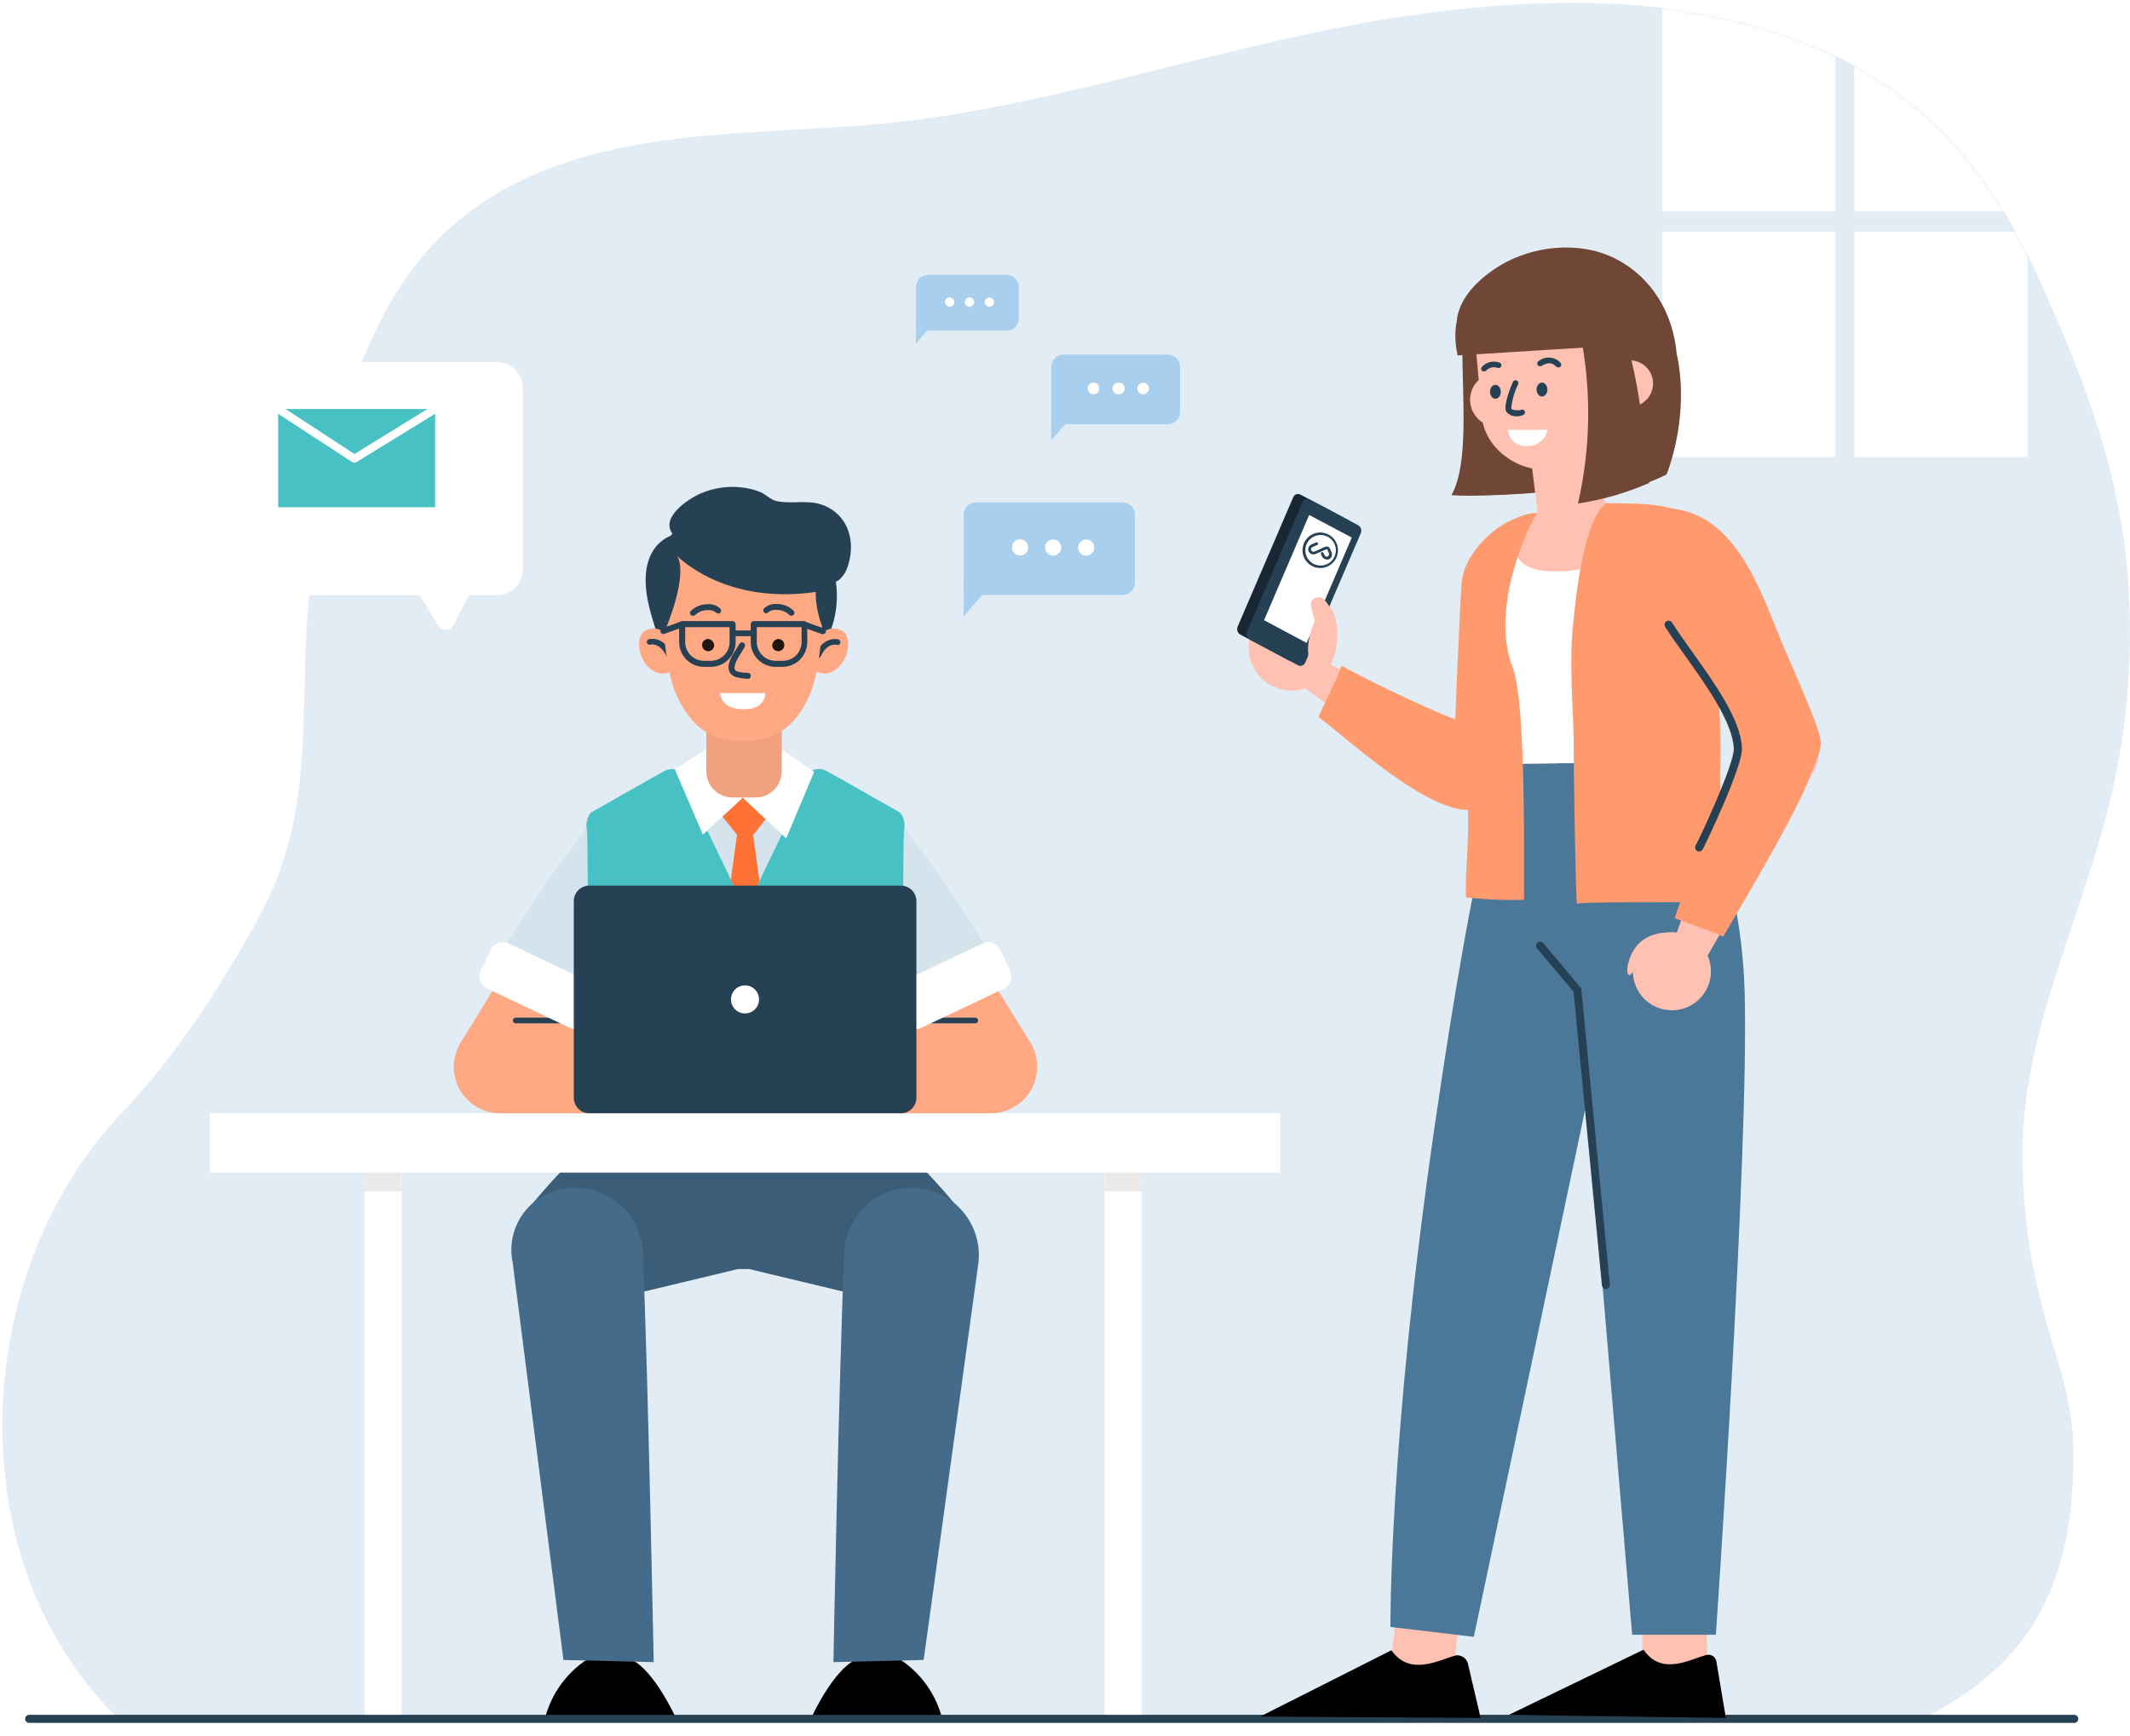 <svg width="449" height="366" viewBox="0 0 449 366" fill="none" xmlns="http://www.w3.org/2000/svg">
<path d="M404.735 362.707H25.336C-9.339 329.601 -6.335 268.051 25.823 234.492C36.936 222.903 46.772 207.689 54.43 193.65C63.442 177.222 63.804 161.7 64.187 145.305C64.36 137.923 64.537 130.364 65.509 122.465C68.657 96.734 75.617 64.86 95.375 47.587C115.251 30.252 142.124 28.75 167.858 27.312C174.005 26.968 180.087 26.628 185.994 26.077C205.53 24.262 226.142 19.145 246.675 14.046C263.309 9.916 279.891 5.799 295.809 3.461C329.555 -1.509 368.082 -1.815 397.591 17.857C413.298 28.323 422.539 42.601 430.095 59.449C439.693 80.585 447.3 100.614 448.712 124.116C449.636 139.042 448.334 154.023 444.849 168.566C442.781 177.164 439.958 185.604 437.137 194.036C432.276 208.568 427.422 223.078 426.453 238.338C425.949 249.821 427.061 261.318 429.754 272.493C430.55 276.111 431.629 279.73 432.713 283.361C434.757 290.215 436.815 297.115 437.004 304.145C437.833 335.767 426.661 351.611 404.735 362.707Z" fill="#E1ECF5"/>
<mask id="mask0" mask-type="alpha" maskUnits="userSpaceOnUse" x="0" y="0" width="449" height="363">
<path d="M404.735 362.707H25.336C-9.339 329.601 -6.335 268.051 25.823 234.492C36.936 222.903 46.772 207.689 54.43 193.65C63.442 177.222 63.804 161.7 64.187 145.305C64.36 137.923 64.537 130.364 65.509 122.465C68.657 96.734 75.617 64.86 95.375 47.587C115.251 30.252 142.124 28.75 167.858 27.312C174.005 26.968 180.087 26.628 185.994 26.077C205.53 24.262 226.142 19.145 246.675 14.046C263.309 9.916 279.891 5.799 295.809 3.461C329.555 -1.509 368.082 -1.815 397.591 17.857C413.298 28.323 422.539 42.601 430.095 59.449C439.693 80.585 447.3 100.614 448.712 124.116C449.636 139.042 448.334 154.023 444.849 168.566C442.781 177.164 439.958 185.604 437.137 194.036C432.276 208.568 427.422 223.078 426.453 238.338C425.949 249.821 427.061 261.318 429.754 272.493C430.55 276.111 431.629 279.73 432.713 283.361C434.757 290.215 436.815 297.115 437.004 304.145C437.833 335.767 426.661 351.611 404.735 362.707Z" fill="#E1ECF5"/>
</mask>
<g mask="url(#mask0)">
<path d="M386.921 -1.814H350.367V44.576H386.921V-1.814Z" fill="white"/>
<path d="M386.919 48.83H350.365V96.36H386.919V48.83Z" fill="white"/>
<path d="M427.423 -1.815H390.869V44.575H427.423V-1.815Z" fill="white"/>
<path d="M427.423 48.83H390.869V96.36H427.423V48.83Z" fill="white"/>
</g>
<g filter="url(#filter0_d)">
<path d="M46.552 121.495L104.701 121.495C107.746 121.495 110.215 119.027 110.215 115.982V77.845C110.215 74.8 107.746 72.332 104.701 72.332H46.552C43.507 72.332 41.038 74.8 41.038 77.845V115.982C41.038 119.027 43.507 121.495 46.552 121.495Z" fill="white"/>
<path d="M100.905 117.463L95.595 127.775C95.443 128.065 95.218 128.308 94.942 128.483C94.665 128.657 94.348 128.755 94.022 128.767C93.695 128.779 93.371 128.705 93.083 128.551C92.794 128.398 92.552 128.172 92.379 127.895L86.031 117.463H100.905Z" fill="white"/>
</g>
<path d="M91.715 86.234H58.633V106.944H91.715V86.234Z" fill="#48C1C5"/>
<path d="M74.696 97.55C74.528 97.547 74.364 97.5 74.219 97.414L58.172 86.948C58.078 86.887 57.997 86.807 57.934 86.715C57.87 86.622 57.826 86.518 57.803 86.408C57.78 86.298 57.779 86.185 57.8 86.075C57.821 85.964 57.863 85.859 57.925 85.765C57.986 85.671 58.066 85.591 58.158 85.528C58.251 85.464 58.355 85.42 58.465 85.397C58.575 85.374 58.688 85.373 58.798 85.394C58.909 85.415 59.014 85.457 59.108 85.519L74.713 95.729L91.271 85.519C91.365 85.46 91.471 85.422 91.581 85.405C91.69 85.388 91.802 85.393 91.91 85.42C92.018 85.447 92.12 85.495 92.208 85.561C92.297 85.628 92.372 85.712 92.428 85.808C92.489 85.901 92.531 86.005 92.551 86.115C92.57 86.225 92.567 86.337 92.542 86.445C92.516 86.554 92.469 86.656 92.402 86.745C92.336 86.834 92.252 86.909 92.156 86.965L75.138 97.431C75.004 97.51 74.851 97.552 74.696 97.55Z" fill="white"/>
<path d="M205.701 105.924H236.673C237.35 105.924 237.999 106.193 238.478 106.672C238.957 107.15 239.226 107.8 239.226 108.477V122.891C239.226 123.568 238.957 124.217 238.478 124.696C237.999 125.174 237.35 125.443 236.673 125.443H203.148V108.426C203.162 107.758 203.437 107.121 203.914 106.654C204.391 106.186 205.033 105.924 205.701 105.924Z" fill="#A8CFED"/>
<path d="M203.15 121.393L203.133 130.004L210.484 121.41L203.15 121.393Z" fill="#A8CFED"/>
<path d="M227.26 115.454C227.26 115.79 227.36 116.119 227.547 116.399C227.734 116.679 227.999 116.897 228.31 117.026C228.621 117.155 228.963 117.189 229.294 117.123C229.624 117.057 229.927 116.895 230.165 116.657C230.403 116.419 230.565 116.116 230.631 115.786C230.696 115.456 230.663 115.114 230.534 114.803C230.405 114.492 230.187 114.226 229.907 114.039C229.627 113.852 229.298 113.752 228.962 113.752C228.51 113.752 228.077 113.931 227.758 114.251C227.439 114.57 227.26 115.003 227.26 115.454Z" fill="white"/>
<path d="M220.303 115.436C220.303 115.773 220.403 116.102 220.59 116.382C220.777 116.662 221.042 116.88 221.353 117.008C221.664 117.137 222.006 117.171 222.336 117.105C222.667 117.04 222.97 116.878 223.208 116.64C223.446 116.402 223.608 116.098 223.674 115.768C223.739 115.438 223.706 115.096 223.577 114.785C223.448 114.474 223.23 114.208 222.95 114.021C222.67 113.834 222.341 113.734 222.004 113.734C221.553 113.734 221.12 113.914 220.801 114.233C220.482 114.552 220.303 114.985 220.303 115.436Z" fill="white"/>
<path d="M213.342 115.418C213.342 115.755 213.442 116.084 213.629 116.364C213.816 116.644 214.082 116.862 214.393 116.991C214.704 117.119 215.046 117.153 215.376 117.088C215.706 117.022 216.009 116.86 216.247 116.622C216.485 116.384 216.647 116.081 216.713 115.75C216.779 115.42 216.745 115.078 216.616 114.767C216.487 114.456 216.269 114.19 215.989 114.003C215.71 113.816 215.381 113.717 215.044 113.717C214.817 113.704 214.591 113.74 214.378 113.821C214.166 113.902 213.974 114.027 213.813 114.188C213.653 114.348 213.528 114.541 213.447 114.753C213.366 114.965 213.33 115.192 213.342 115.418Z" fill="white"/>
<path d="M224.182 74.763H246.202C246.879 74.763 247.529 75.032 248.007 75.511C248.486 75.989 248.755 76.639 248.755 77.316V86.88C248.755 87.557 248.486 88.206 248.007 88.685C247.529 89.163 246.879 89.432 246.202 89.432H221.629V77.299C221.633 76.625 221.904 75.98 222.383 75.505C222.861 75.03 223.507 74.763 224.182 74.763Z" fill="#A8CFED"/>
<path d="M221.63 86.371L221.613 92.854L227.144 86.388L221.63 86.371Z" fill="#A8CFED"/>
<path d="M239.754 81.912C239.754 82.237 239.883 82.548 240.113 82.778C240.343 83.008 240.654 83.137 240.979 83.137C241.303 83.132 241.612 83.002 241.841 82.773C242.07 82.544 242.2 82.235 242.205 81.912C242.205 81.751 242.173 81.593 242.111 81.445C242.049 81.297 241.959 81.163 241.845 81.051C241.731 80.939 241.595 80.85 241.447 80.79C241.298 80.731 241.139 80.701 240.979 80.703C240.819 80.699 240.659 80.727 240.509 80.785C240.359 80.844 240.223 80.933 240.109 81.046C239.994 81.159 239.904 81.294 239.843 81.442C239.782 81.591 239.752 81.751 239.754 81.912Z" fill="white"/>
<path d="M234.528 81.896C234.523 82.056 234.551 82.216 234.61 82.366C234.669 82.516 234.757 82.652 234.87 82.766C234.983 82.881 235.118 82.971 235.267 83.032C235.416 83.093 235.575 83.123 235.736 83.121C235.908 83.141 236.082 83.125 236.247 83.073C236.412 83.021 236.565 82.935 236.694 82.82C236.823 82.705 236.927 82.564 236.998 82.406C237.069 82.249 237.105 82.077 237.105 81.904C237.105 81.731 237.069 81.56 236.998 81.402C236.927 81.244 236.823 81.103 236.694 80.988C236.565 80.873 236.412 80.787 236.247 80.735C236.082 80.683 235.908 80.667 235.736 80.688C235.577 80.685 235.419 80.715 235.271 80.775C235.123 80.835 234.989 80.924 234.877 81.036C234.764 81.149 234.675 81.283 234.615 81.431C234.555 81.578 234.526 81.737 234.528 81.896Z" fill="white"/>
<path d="M229.287 81.877C229.284 82.121 229.353 82.359 229.485 82.563C229.618 82.766 229.808 82.926 230.032 83.022C230.255 83.117 230.502 83.144 230.741 83.098C230.98 83.053 231.2 82.938 231.373 82.767C231.546 82.596 231.664 82.378 231.713 82.14C231.762 81.902 231.738 81.654 231.646 81.43C231.554 81.205 231.397 81.012 231.195 80.877C230.993 80.742 230.756 80.669 230.513 80.669C230.352 80.665 230.192 80.693 230.042 80.751C229.893 80.81 229.756 80.899 229.642 81.012C229.527 81.125 229.437 81.26 229.376 81.408C229.315 81.557 229.285 81.717 229.287 81.877Z" fill="white"/>
<path d="M195.625 57.967H212.201C212.878 57.967 213.527 58.236 214.006 58.715C214.484 59.193 214.753 59.843 214.753 60.52V67.157C214.753 67.834 214.484 68.483 214.006 68.962C213.527 69.44 212.878 69.709 212.201 69.709H193.09V60.52C193.09 59.846 193.356 59.199 193.831 58.721C194.307 58.242 194.951 57.971 195.625 57.967Z" fill="#A8CFED"/>
<path d="M193.089 67.277L193.072 72.451L197.48 67.277H193.089Z" fill="#A8CFED"/>
<path d="M207.57 63.703C207.568 63.831 207.592 63.958 207.64 64.077C207.688 64.195 207.759 64.303 207.849 64.394C207.94 64.484 208.048 64.556 208.167 64.603C208.285 64.651 208.412 64.675 208.54 64.673C208.669 64.675 208.797 64.651 208.917 64.604C209.037 64.556 209.146 64.485 209.237 64.395C209.329 64.304 209.402 64.197 209.452 64.078C209.502 63.959 209.528 63.831 209.527 63.703C209.523 63.444 209.417 63.197 209.232 63.016C209.048 62.834 208.799 62.733 208.54 62.733C208.283 62.733 208.036 62.835 207.855 63.017C207.673 63.199 207.57 63.445 207.57 63.703Z" fill="white"/>
<path d="M203.387 63.686C203.383 63.882 203.438 64.074 203.545 64.239C203.651 64.403 203.804 64.532 203.984 64.609C204.164 64.687 204.363 64.709 204.556 64.673C204.748 64.637 204.926 64.544 205.066 64.407C205.205 64.269 205.301 64.093 205.341 63.901C205.38 63.71 205.361 63.51 205.287 63.329C205.213 63.148 205.087 62.992 204.924 62.883C204.761 62.774 204.57 62.716 204.374 62.716C204.115 62.715 203.867 62.817 203.682 62.999C203.497 63.18 203.391 63.427 203.387 63.686Z" fill="white"/>
<path d="M199.201 63.669C199.198 63.865 199.253 64.058 199.359 64.222C199.466 64.387 199.619 64.516 199.799 64.593C199.979 64.671 200.178 64.693 200.37 64.656C200.563 64.62 200.74 64.528 200.88 64.39C201.02 64.253 201.115 64.077 201.155 63.885C201.194 63.693 201.176 63.494 201.102 63.313C201.028 63.131 200.901 62.976 200.738 62.867C200.576 62.758 200.384 62.699 200.188 62.699C199.929 62.699 199.681 62.801 199.496 62.983C199.312 63.164 199.206 63.411 199.201 63.669Z" fill="white"/>
<path d="M131.044 235.24C123.249 241.518 116.198 248.666 110.027 256.546L123.454 275.265L155.55 267.573L157.439 235.24H131.044Z" fill="#3B5D78"/>
<path d="M123.54 351.744L120.119 333.603H131.81L133.223 351.744H123.54Z" fill="white"/>
<path d="M133.238 350.025H123.538C119.406 352.813 116.392 356.972 115.029 361.767H142.258C142.258 361.767 137.799 352.152 133.238 350.025Z" fill="black"/>
<path d="M142.275 361.767H115.047V365.137H142.275V361.767Z" fill="white"/>
<path d="M135.518 264.035C136.641 291.076 137.798 350.45 137.798 350.45L118.772 349.991L108.085 266.298C107.686 264.449 107.693 262.535 108.106 260.688C108.519 258.842 109.328 257.107 110.476 255.604C111.625 254.1 113.087 252.864 114.76 251.981C116.433 251.098 118.279 250.589 120.168 250.489C122.073 250.331 123.991 250.56 125.806 251.162C127.621 251.764 129.295 252.726 130.729 253.992C132.162 255.257 133.326 256.798 134.148 258.524C134.971 260.25 135.437 262.124 135.518 264.035Z" fill="#446B8A"/>
<path d="M182.437 235.24C190.228 241.523 197.279 248.67 203.454 256.546L190.027 275.265L157.932 267.573L156.043 235.24H182.437Z" fill="#3B5D78"/>
<path d="M189.941 351.744L193.361 333.603H181.653L180.258 351.744H189.941Z" fill="white"/>
<path d="M180.257 350.025H189.94C194.072 352.813 197.086 356.972 198.449 361.767H171.221C171.221 361.767 175.679 352.152 180.257 350.025Z" fill="black"/>
<path d="M171.205 365.12H198.434V361.75H171.205V365.12Z" fill="white"/>
<path d="M177.962 264.035C176.822 291.076 175.682 350.45 175.682 350.45L194.707 349.991L206.245 266.298C206.469 264.405 206.309 262.486 205.774 260.656C205.24 258.826 204.343 257.123 203.136 255.647C201.929 254.172 200.437 252.954 198.749 252.068C197.061 251.182 195.212 250.645 193.312 250.489C191.406 250.331 189.489 250.56 187.674 251.162C185.859 251.764 184.185 252.726 182.751 253.992C181.318 255.257 180.154 256.798 179.331 258.524C178.508 260.25 178.043 262.124 177.962 264.035Z" fill="#446B8A"/>
<path d="M172.549 241.213H137.578V267.573H172.549V241.213Z" fill="#3B5D78"/>
<path d="M156.945 160.839C156.945 160.839 134.431 159.529 121.004 178.214V217.474C121.004 217.474 193.21 218.58 193.21 217.474C193.21 216.368 193.21 179.014 193.21 179.014C193.21 179.014 178.813 160.839 156.945 160.839Z" fill="#D5E3ED"/>
<path d="M156.707 195.777C157.496 195.777 158.136 195.137 158.136 194.347C158.136 193.558 157.496 192.918 156.707 192.918C155.917 192.918 155.277 193.558 155.277 194.347C155.277 195.137 155.917 195.777 156.707 195.777Z" fill="white"/>
<path d="M156.707 205.035C157.496 205.035 158.136 204.395 158.136 203.605C158.136 202.816 157.496 202.176 156.707 202.176C155.917 202.176 155.277 202.816 155.277 203.605C155.277 204.395 155.917 205.035 156.707 205.035Z" fill="white"/>
<path d="M158.764 176.069L162.167 171.764L159.581 167.748C158.842 167.997 158.06 168.096 157.283 168.037C156.505 167.979 155.747 167.765 155.054 167.407C154.955 167.381 154.858 167.347 154.765 167.305L151.957 171.764L155.36 176.001L148.689 224.519L156.603 232.449L157.045 232.006L157.488 232.449L165.401 224.519L158.764 176.069Z" fill="#FF7236"/>
<path d="M126.041 215.161H105.449C104.164 215.159 102.89 215.411 101.702 215.901C100.514 216.392 99.434 217.113 98.525 218.022C97.616 218.931 96.895 220.011 96.404 221.199C95.913 222.387 95.662 223.661 95.664 224.946C95.664 227.542 96.695 230.03 98.53 231.865C100.365 233.701 102.854 234.732 105.449 234.732H129.665L126.041 215.161Z" fill="#FFA984"/>
<path d="M96.871 220.214L110.706 197.751L129.664 200.321L126.856 224.945L96.871 220.214Z" fill="#FFA984"/>
<path d="M120.952 215.755H108.699C108.541 215.755 108.39 215.692 108.278 215.581C108.166 215.469 108.104 215.318 108.104 215.16C108.104 215.002 108.166 214.85 108.278 214.738C108.39 214.627 108.541 214.564 108.699 214.564H120.952C121.029 214.564 121.106 214.579 121.177 214.61C121.249 214.64 121.313 214.684 121.367 214.739C121.421 214.795 121.463 214.861 121.491 214.933C121.519 215.005 121.533 215.082 121.53 215.16C121.531 215.315 121.47 215.464 121.362 215.575C121.254 215.686 121.107 215.751 120.952 215.755Z" fill="#264054"/>
<path d="M125.635 171.986C117.534 182.332 110.143 193.214 103.512 204.558C103.512 204.558 103.716 213.39 125.635 215.16V171.986Z" fill="#D5E3ED"/>
<path d="M143.041 162.422C142.614 162.237 142.153 162.142 141.688 162.142C141.223 162.142 140.762 162.237 140.335 162.422C139.059 163.052 124.526 171.356 124.526 171.356C124.133 171.874 123.857 172.471 123.719 173.106C123.581 173.741 123.583 174.398 123.726 175.032C124.049 177.585 123.879 229.336 123.879 229.336L155.021 229.659V187.472L143.041 162.422Z" fill="#48C1C5"/>
<path d="M124.619 207.185L107.202 198.914C105.784 198.241 104.089 198.845 103.416 200.262L101.335 204.644C100.662 206.061 101.266 207.757 102.684 208.43L120.101 216.7C121.519 217.373 123.214 216.77 123.887 215.352L125.967 210.971C126.641 209.553 126.037 207.858 124.619 207.185Z" fill="white"/>
<path d="M188.258 215.161H208.849C210.135 215.159 211.408 215.411 212.596 215.901C213.784 216.392 214.864 217.113 215.773 218.022C216.682 218.931 217.403 220.011 217.894 221.199C218.385 222.387 218.636 223.661 218.634 224.946C218.634 227.542 217.603 230.03 215.768 231.865C213.933 233.701 211.444 234.732 208.849 234.732H184.633L188.258 215.161Z" fill="#FFA984"/>
<path d="M217.426 220.214L203.59 197.751L184.633 200.321L187.441 224.945L217.426 220.214Z" fill="#FFA984"/>
<path d="M205.597 215.755H193.344C193.189 215.751 193.042 215.686 192.934 215.575C192.826 215.464 192.766 215.315 192.766 215.16C192.764 215.082 192.777 215.005 192.805 214.933C192.833 214.861 192.875 214.795 192.929 214.739C192.983 214.684 193.048 214.64 193.119 214.61C193.19 214.579 193.267 214.564 193.344 214.564H205.597C205.755 214.564 205.907 214.627 206.018 214.738C206.13 214.85 206.193 215.002 206.193 215.16C206.193 215.318 206.13 215.469 206.018 215.581C205.907 215.692 205.755 215.755 205.597 215.755Z" fill="#264054"/>
<path d="M188.664 171.986C196.764 182.332 204.155 193.214 210.787 204.558C210.787 204.558 210.583 213.39 188.664 215.16V171.986Z" fill="#D5E3ED"/>
<path d="M171.258 162.422C171.685 162.237 172.145 162.142 172.611 162.142C173.076 162.142 173.537 162.237 173.964 162.422C175.24 163.052 189.773 171.356 189.773 171.356C190.166 171.874 190.441 172.471 190.58 173.106C190.718 173.741 190.715 174.398 190.573 175.032C190.249 177.585 190.42 229.336 190.42 229.336L159.277 229.625V187.472L171.258 162.422Z" fill="#48C1C5"/>
<path d="M194.172 216.732L211.589 208.461C213.007 207.788 213.61 206.093 212.937 204.675L210.857 200.294C210.184 198.876 208.488 198.272 207.071 198.946L189.653 207.216C188.236 207.889 187.632 209.584 188.305 211.002L190.386 215.383C191.059 216.801 192.754 217.405 194.172 216.732Z" fill="white"/>
<path d="M189.892 186.723H124.238C122.424 186.723 120.953 188.193 120.953 190.007V231.445C120.953 233.259 122.424 234.729 124.238 234.729H189.892C191.706 234.729 193.176 233.259 193.176 231.445V190.007C193.176 188.193 191.706 186.723 189.892 186.723Z" fill="#264054"/>
<path d="M160.008 210.718C160.008 211.305 159.834 211.878 159.508 212.365C159.182 212.852 158.718 213.232 158.176 213.456C157.634 213.679 157.038 213.737 156.463 213.621C155.888 213.506 155.361 213.222 154.947 212.806C154.534 212.39 154.253 211.861 154.141 211.286C154.028 210.71 154.09 210.114 154.316 209.573C154.543 209.033 154.925 208.571 155.414 208.248C155.904 207.925 156.478 207.754 157.064 207.757C157.846 207.762 158.595 208.076 159.147 208.631C159.698 209.185 160.008 209.936 160.008 210.718Z" fill="white"/>
<path d="M149.118 157.775L156.555 168.224L148.165 175.967L142.26 162.234L149.118 157.775Z" fill="white"/>
<path d="M164.603 157.929L156.588 168.224L165.726 176.767L171.631 162.728L164.603 157.929Z" fill="white"/>
<path d="M269.889 234.731H44.201V247.239H269.889V234.731Z" fill="white"/>
<path d="M84.689 247.237H76.844V365.561H84.689V247.237Z" fill="white"/>
<path d="M84.689 247.237H76.844V251.185H84.689V247.237Z" fill="#EAEAEA"/>
<path d="M240.689 247.237H232.844V365.561H240.689V247.237Z" fill="white"/>
<path d="M240.689 247.237H232.844V251.185H240.689V247.237Z" fill="#EAEAEA"/>
<path d="M437.241 363.263H6.15C5.924 363.263 5.708 363.174 5.548 363.014C5.388 362.855 5.299 362.638 5.299 362.413C5.299 362.187 5.388 361.97 5.548 361.811C5.708 361.651 5.924 361.562 6.15 361.562H437.241C437.467 361.562 437.683 361.651 437.843 361.811C438.002 361.97 438.092 362.187 438.092 362.413C438.092 362.638 438.002 362.855 437.843 363.014C437.683 363.174 437.467 363.263 437.241 363.263Z" fill="#264054"/>
<path d="M148.91 152.28H164.787V162.609C164.787 164.081 164.203 165.492 163.162 166.532C162.122 167.573 160.711 168.157 159.239 168.157H154.44C152.969 168.157 151.558 167.573 150.517 166.532C149.477 165.492 148.893 164.081 148.893 162.609V152.28H148.91Z" fill="#F2A17F"/>
<path d="M156.706 145.864C167.59 145.864 176.413 136.821 176.413 125.664C176.413 114.508 167.59 105.464 156.706 105.464C145.823 105.464 137 114.508 137 125.664C137 136.821 145.823 145.864 156.706 145.864Z" fill="#264054"/>
<path d="M140.623 133.985C140.144 133.316 139.446 132.836 138.65 132.627C137.855 132.419 137.011 132.496 136.266 132.844C133.356 133.951 134.666 141.064 139.057 141.966C139.55 142.058 140.057 142.041 140.543 141.914C141.028 141.788 141.48 141.555 141.865 141.234C141.865 141.234 140.793 136.027 140.623 133.985Z" fill="#FFA984"/>
<path d="M141.053 138.734C140.939 138.735 140.827 138.703 140.731 138.643C140.634 138.583 140.557 138.496 140.508 138.393C139.045 135.347 137.105 135.892 137.105 135.926C136.953 135.965 136.793 135.947 136.655 135.874C136.516 135.802 136.41 135.681 136.356 135.534C136.312 135.383 136.329 135.221 136.402 135.082C136.475 134.942 136.598 134.836 136.747 134.785C136.747 134.785 139.708 133.849 141.648 137.883C141.683 137.953 141.704 138.03 141.709 138.108C141.714 138.186 141.704 138.265 141.678 138.339C141.653 138.414 141.613 138.482 141.561 138.541C141.51 138.6 141.447 138.648 141.376 138.683C141.274 138.726 141.163 138.743 141.053 138.734Z" fill="#264054"/>
<path d="M172.873 133.985C173.348 133.318 174.043 132.838 174.836 132.63C175.629 132.422 176.47 132.498 177.212 132.845C180.139 133.951 178.812 141.065 174.421 141.967C173.928 142.053 173.422 142.033 172.938 141.906C172.453 141.78 172.001 141.551 171.613 141.235C171.613 141.235 172.702 136.027 172.873 133.985Z" fill="#FFA984"/>
<path d="M172.38 138.732C172.29 138.748 172.198 138.748 172.108 138.732C171.969 138.659 171.863 138.535 171.812 138.386C171.761 138.237 171.77 138.075 171.836 137.932C173.793 133.899 176.72 134.818 176.754 134.835C176.902 134.885 177.025 134.992 177.095 135.132C177.165 135.272 177.177 135.435 177.128 135.584C177.105 135.658 177.067 135.728 177.017 135.787C176.966 135.847 176.904 135.896 176.834 135.931C176.764 135.966 176.688 135.986 176.61 135.991C176.531 135.996 176.453 135.984 176.379 135.958C176.277 135.958 174.371 135.413 172.976 138.443C172.918 138.546 172.83 138.629 172.724 138.681C172.617 138.733 172.497 138.75 172.38 138.732Z" fill="#264054"/>
<path d="M173.436 126.99C173.436 126.99 173.436 110.789 156.589 110.721C139.741 110.653 139.741 126.99 139.741 126.99C139.741 126.99 139.503 140.809 143.145 147.701C146.787 154.593 150.939 156.21 156.64 156.21C162.341 156.21 166.697 154.355 170.152 147.701C173.607 141.047 173.436 126.99 173.436 126.99Z" fill="#FFA984"/>
<path d="M140.148 133.034C140.148 133.034 146.58 118.313 141.39 115.897C141.39 115.897 137.68 128.575 140.148 133.034Z" fill="#264054"/>
<path d="M173.688 133.032C173.688 133.032 170.063 125.085 173.263 119.418C173.263 119.384 176.156 128.574 173.688 133.032Z" fill="#264054"/>
<path d="M150.546 136.265C150.497 136.504 150.382 136.726 150.213 136.902C150.044 137.079 149.829 137.205 149.592 137.264C149.355 137.323 149.105 137.314 148.873 137.238C148.641 137.161 148.435 137.021 148.28 136.832C148.124 136.643 148.025 136.414 147.995 136.172C147.964 135.929 148.003 135.683 148.106 135.461C148.21 135.24 148.374 135.052 148.58 134.921C148.786 134.789 149.025 134.718 149.269 134.716C149.643 134.755 149.986 134.939 150.225 135.229C150.464 135.519 150.579 135.891 150.546 136.265Z" fill="#211511"/>
<path d="M151.859 146.136H161.337C161.337 146.136 161.491 149.676 156.573 149.54C151.654 149.404 151.859 146.136 151.859 146.136Z" fill="white"/>
<path d="M141.389 115.897C141.389 115.897 151.974 128.728 174.386 124.406C174.386 124.406 176.36 112.8 164.771 109.26C153.182 105.72 144.146 114.161 141.389 115.897Z" fill="#264054"/>
<path d="M142.054 112.884C138.77 109.362 144.981 105.21 147.721 104.035C150.483 102.838 153.517 102.409 156.502 102.793C157.842 102.94 159.155 103.278 160.399 103.797C161.624 104.376 162.543 105.499 163.939 105.703C167.734 106.35 170.865 105.073 174.507 106.945C179.067 109.311 180.293 114.569 178.761 119.215C178.448 120.365 177.817 121.403 176.94 122.21C175.757 123.052 174.323 123.466 172.873 123.384" fill="#264054"/>
<path d="M141.748 112.849C141.748 112.849 132.473 115.129 137.698 130.922L141.748 112.849Z" fill="#264054"/>
<path d="M145.986 129.817C145.849 129.816 145.717 129.768 145.611 129.681C145.501 129.567 145.439 129.414 145.439 129.256C145.439 129.097 145.501 128.944 145.611 128.83C146.07 128.37 146.617 128.006 147.219 127.761C147.822 127.515 148.467 127.393 149.117 127.401C149.612 127.348 150.112 127.405 150.582 127.567C151.053 127.728 151.482 127.991 151.84 128.337C151.95 128.451 152.012 128.604 152.012 128.762C152.012 128.921 151.95 129.073 151.84 129.188C151.784 129.244 151.718 129.289 151.645 129.32C151.572 129.351 151.494 129.366 151.414 129.366C151.335 129.366 151.257 129.351 151.184 129.32C151.11 129.289 151.044 129.244 150.989 129.188C150.483 128.775 149.835 128.579 149.185 128.643C148.214 128.625 147.275 128.985 146.564 129.647C146.49 129.722 146.398 129.776 146.297 129.806C146.196 129.836 146.089 129.84 145.986 129.817Z" fill="#264054"/>
<path d="M166.781 129.815C166.694 129.812 166.607 129.791 166.528 129.753C166.449 129.715 166.379 129.661 166.322 129.594C165.612 128.932 164.672 128.572 163.701 128.59C163.379 128.553 163.053 128.582 162.743 128.676C162.433 128.77 162.145 128.926 161.897 129.134C161.843 129.19 161.779 129.235 161.707 129.265C161.635 129.296 161.558 129.312 161.48 129.312C161.403 129.312 161.326 129.296 161.254 129.265C161.182 129.235 161.118 129.19 161.064 129.134C161.007 129.079 160.962 129.013 160.931 128.939C160.901 128.866 160.885 128.788 160.885 128.709C160.885 128.63 160.901 128.551 160.931 128.478C160.962 128.405 161.007 128.339 161.064 128.283C161.421 127.938 161.851 127.675 162.321 127.513C162.792 127.352 163.292 127.295 163.786 127.347C164.437 127.339 165.082 127.462 165.684 127.707C166.286 127.953 166.833 128.316 167.292 128.777C167.402 128.891 167.464 129.044 167.464 129.202C167.464 129.361 167.402 129.513 167.292 129.628C167.228 129.697 167.148 129.75 167.059 129.783C166.971 129.816 166.875 129.826 166.781 129.815Z" fill="#264054"/>
<path d="M149.831 140.606H148.402C147.011 140.606 145.678 140.054 144.695 139.071C143.712 138.088 143.16 136.755 143.16 135.365V131.604C143.16 131.432 143.228 131.268 143.35 131.147C143.471 131.025 143.635 130.957 143.807 130.957H154.426C154.597 130.957 154.762 131.025 154.883 131.147C155.004 131.268 155.073 131.432 155.073 131.604V135.365C155.073 136.755 154.52 138.088 153.537 139.071C152.554 140.054 151.221 140.606 149.831 140.606ZM144.436 132.234V135.365C144.436 136.416 144.854 137.425 145.598 138.169C146.341 138.912 147.35 139.33 148.402 139.33H149.831C150.883 139.33 151.891 138.912 152.635 138.169C153.378 137.425 153.796 136.416 153.796 135.365V132.234H144.436Z" fill="#264054"/>
<path d="M139.858 133.696C139.725 133.694 139.596 133.653 139.487 133.577C139.377 133.501 139.293 133.394 139.246 133.27C139.191 133.11 139.201 132.934 139.274 132.782C139.348 132.629 139.478 132.511 139.637 132.453L143.449 131.075C143.607 131.019 143.781 131.027 143.933 131.097C144.085 131.167 144.205 131.293 144.266 131.449C144.296 131.527 144.31 131.611 144.307 131.694C144.304 131.778 144.285 131.86 144.25 131.936C144.215 132.012 144.165 132.081 144.104 132.137C144.042 132.194 143.97 132.238 143.891 132.266L140.045 133.645C139.987 133.675 139.924 133.692 139.858 133.696Z" fill="#264054"/>
<path d="M162.783 136.265C162.831 136.504 162.946 136.726 163.115 136.902C163.284 137.079 163.5 137.205 163.737 137.264C163.974 137.323 164.223 137.314 164.455 137.238C164.688 137.161 164.893 137.021 165.049 136.832C165.204 136.643 165.303 136.414 165.334 136.172C165.365 135.929 165.326 135.683 165.222 135.461C165.119 135.24 164.955 135.052 164.749 134.921C164.543 134.789 164.304 134.718 164.059 134.716C163.686 134.755 163.343 134.939 163.104 135.229C162.865 135.519 162.75 135.891 162.783 136.265Z" fill="#211511"/>
<path d="M164.925 140.606H163.495C162.105 140.606 160.772 140.054 159.789 139.071C158.806 138.088 158.254 136.755 158.254 135.365V131.604C158.254 131.435 158.32 131.273 158.437 131.153C158.555 131.032 158.715 130.962 158.884 130.957H169.52C169.691 130.957 169.856 131.025 169.977 131.147C170.098 131.268 170.166 131.432 170.166 131.604V135.365C170.166 136.755 169.614 138.088 168.631 139.071C167.648 140.054 166.315 140.606 164.925 140.606ZM159.53 132.234V135.365C159.53 136.416 159.948 137.425 160.692 138.169C161.435 138.912 162.444 139.33 163.495 139.33H164.925C165.453 139.341 165.977 139.247 166.468 139.053C166.959 138.859 167.407 138.568 167.784 138.199C168.161 137.83 168.461 137.389 168.665 136.902C168.87 136.415 168.975 135.893 168.975 135.365V132.234H159.53Z" fill="#264054"/>
<path d="M173.468 133.696C173.401 133.711 173.331 133.711 173.264 133.696L169.418 132.317C169.34 132.288 169.268 132.244 169.207 132.187C169.146 132.131 169.096 132.062 169.062 131.986C169.027 131.911 169.007 131.829 169.004 131.745C169.001 131.662 169.015 131.579 169.044 131.5C169.073 131.422 169.117 131.351 169.174 131.289C169.23 131.228 169.299 131.179 169.375 131.144C169.45 131.109 169.532 131.09 169.616 131.087C169.699 131.084 169.782 131.097 169.861 131.126L173.689 132.504C173.849 132.562 173.979 132.68 174.052 132.833C174.125 132.986 174.136 133.161 174.081 133.321C174.025 133.436 173.938 133.532 173.83 133.599C173.721 133.665 173.596 133.699 173.468 133.696Z" fill="#264054"/>
<path d="M158.237 134.121H154.459C154.301 134.121 154.149 134.058 154.038 133.947C153.926 133.835 153.863 133.684 153.863 133.526C153.863 133.368 153.926 133.216 154.038 133.104C154.149 132.993 154.301 132.93 154.459 132.93H158.237C158.395 132.93 158.546 132.993 158.658 133.104C158.77 133.216 158.832 133.368 158.832 133.526C158.835 133.604 158.821 133.683 158.792 133.756C158.763 133.83 158.719 133.896 158.663 133.952C158.607 134.008 158.541 134.052 158.468 134.081C158.394 134.11 158.316 134.124 158.237 134.121Z" fill="#264054"/>
<path d="M157.555 143.107C156.872 143.094 156.193 143.002 155.53 142.835C155.186 142.795 154.856 142.68 154.561 142.498C154.267 142.316 154.017 142.07 153.829 141.78C153.012 140.248 154.288 138.223 155.309 136.675C155.496 136.385 155.684 136.096 155.82 135.841C155.855 135.755 155.908 135.679 155.976 135.616C156.043 135.553 156.123 135.505 156.211 135.475C156.298 135.446 156.391 135.435 156.483 135.445C156.575 135.454 156.664 135.483 156.744 135.53C156.823 135.576 156.892 135.64 156.945 135.715C156.999 135.791 157.035 135.876 157.052 135.967C157.07 136.058 157.067 136.151 157.045 136.241C157.024 136.331 156.983 136.415 156.926 136.487L156.398 137.355C155.632 138.564 154.492 140.384 154.952 141.252C155.054 141.44 155.343 141.576 155.82 141.678C156.379 141.795 156.949 141.858 157.521 141.865C157.614 141.85 157.709 141.855 157.799 141.88C157.889 141.905 157.973 141.95 158.045 142.01C158.116 142.071 158.174 142.147 158.213 142.232C158.252 142.317 158.273 142.409 158.273 142.503C158.273 142.597 158.252 142.69 158.213 142.775C158.174 142.86 158.116 142.935 158.045 142.996C157.973 143.057 157.889 143.101 157.799 143.126C157.709 143.151 157.614 143.157 157.521 143.141L157.555 143.107Z" fill="#264054"/>
<path d="M321.776 173.67C320.408 173.67 319.056 173.387 317.804 172.838C316.552 172.288 315.427 171.485 314.501 170.479C313.575 169.474 312.868 168.286 312.424 166.993C311.98 165.7 311.81 164.329 311.922 162.966C312.474 155.961 312.502 148.925 312.008 141.916L330.54 143.617L331.663 164.311C331.544 166.849 330.45 169.244 328.607 170.995C326.765 172.745 324.317 173.716 321.776 173.704V173.67Z" fill="#FFC1B2"/>
<path d="M315.106 172.413C313.45 172.409 311.837 171.885 310.494 170.915L271.184 142.257L273.515 137.016L319.139 157.59C320.05 158.114 320.845 158.816 321.477 159.656C322.109 160.495 322.564 161.454 322.815 162.474C323.119 163.65 323.15 164.88 322.905 166.069C322.66 167.259 322.145 168.377 321.401 169.336C320.657 170.296 319.702 171.072 318.611 171.605C317.52 172.139 316.321 172.415 315.106 172.413Z" fill="#FFC1B2"/>
<path d="M269.381 145.132C271.08 145.706 272.911 145.765 274.643 145.299C276.376 144.833 277.931 143.864 279.112 142.514C280.294 141.164 281.048 139.495 281.281 137.716C281.514 135.937 281.214 134.13 280.419 132.522C279.625 130.914 278.371 129.577 276.817 128.681C275.263 127.785 273.478 127.371 271.689 127.489C269.899 127.607 268.184 128.254 266.762 129.346C265.339 130.439 264.273 131.929 263.697 133.628C263.314 134.756 263.158 135.949 263.237 137.138C263.315 138.327 263.627 139.489 264.155 140.557C264.683 141.626 265.416 142.58 266.313 143.364C267.21 144.149 268.252 144.75 269.381 145.132Z" fill="#FFC1B2"/>
<path d="M269.567 126.361C269.567 126.361 269.057 122.481 274.111 123.757C279.165 125.034 283.658 128.863 281.207 138.631L269.567 126.361Z" fill="#FFC1B2"/>
<path d="M284.323 109.699L274.112 104.271C273.975 104.201 273.825 104.162 273.671 104.154C273.517 104.147 273.364 104.172 273.221 104.229C273.078 104.285 272.948 104.371 272.841 104.481C272.733 104.591 272.65 104.722 272.597 104.866L260.906 132.095C260.773 132.396 260.755 132.735 260.855 133.049C260.955 133.363 261.167 133.629 261.451 133.796L271.661 139.225C271.8 139.295 271.951 139.335 272.106 139.342C272.261 139.349 272.415 139.324 272.56 139.268C272.704 139.212 272.835 139.126 272.944 139.016C273.053 138.906 273.138 138.774 273.193 138.629L284.884 111.401C285.016 111.098 285.032 110.757 284.928 110.443C284.825 110.129 284.609 109.864 284.323 109.699Z" fill="#182733"/>
<path d="M286.297 110.738L276.087 105.309C275.95 105.24 275.799 105.2 275.646 105.193C275.492 105.185 275.339 105.211 275.196 105.267C275.053 105.323 274.923 105.409 274.816 105.519C274.708 105.629 274.625 105.76 274.572 105.905L262.881 133.133C262.74 133.433 262.717 133.775 262.818 134.091C262.919 134.407 263.136 134.673 263.426 134.835L273.636 140.28C273.776 140.347 273.928 140.384 274.083 140.389C274.238 140.394 274.392 140.367 274.536 140.309C274.68 140.252 274.81 140.165 274.919 140.055C275.028 139.944 275.112 139.813 275.168 139.668L286.842 112.44C286.975 112.138 286.994 111.799 286.893 111.485C286.793 111.171 286.581 110.906 286.297 110.738Z" fill="#264054"/>
<path d="M284.953 113.342L275.44 135.55L266.455 130.768L275.968 108.577L284.953 113.342Z" fill="white"/>
<path d="M276.987 119.52C276.296 119.259 275.696 118.8 275.265 118.2C274.834 117.599 274.59 116.884 274.565 116.146C274.539 115.407 274.733 114.677 275.121 114.048C275.51 113.419 276.076 112.92 276.748 112.612C277.42 112.304 278.168 112.202 278.898 112.319C279.628 112.436 280.307 112.767 280.85 113.269C281.392 113.771 281.774 114.422 281.947 115.141C282.119 115.86 282.075 116.614 281.82 117.308C281.65 117.771 281.389 118.197 281.054 118.559C280.718 118.922 280.314 119.215 279.865 119.42C279.415 119.626 278.93 119.741 278.436 119.758C277.942 119.775 277.45 119.694 276.987 119.52ZM279.591 113.036C279.199 112.877 278.779 112.798 278.356 112.801C277.933 112.805 277.515 112.891 277.125 113.057C276.736 113.222 276.383 113.462 276.086 113.764C275.789 114.065 275.555 114.422 275.396 114.815C275.238 115.207 275.158 115.626 275.161 116.049C275.165 116.472 275.252 116.891 275.417 117.28C275.582 117.67 275.822 118.023 276.124 118.32C276.425 118.616 276.782 118.851 277.175 119.009C277.967 119.33 278.854 119.322 279.64 118.989C280.427 118.655 281.049 118.023 281.369 117.231C281.69 116.439 281.683 115.552 281.349 114.765C281.016 113.979 280.383 113.357 279.591 113.036Z" fill="#264054"/>
<path d="M279.267 117.853C279.131 117.803 279.007 117.726 278.902 117.626C278.796 117.527 278.712 117.407 278.655 117.274L278.45 116.798C278.434 116.763 278.425 116.725 278.425 116.687C278.425 116.649 278.434 116.611 278.45 116.577C278.464 116.542 278.485 116.51 278.511 116.484C278.537 116.458 278.569 116.437 278.603 116.423C278.675 116.399 278.753 116.399 278.825 116.423C278.897 116.462 278.957 116.521 278.995 116.594L279.199 117.053C279.223 117.115 279.26 117.171 279.307 117.218C279.353 117.265 279.41 117.301 279.471 117.325C279.533 117.351 279.6 117.364 279.667 117.364C279.734 117.364 279.801 117.351 279.863 117.325C279.982 117.261 280.078 117.159 280.135 117.036C280.161 116.974 280.174 116.907 280.174 116.84C280.174 116.773 280.161 116.707 280.135 116.645L279.761 115.811H279.591L277.293 116.815C277.161 116.87 277.019 116.898 276.876 116.898C276.733 116.898 276.591 116.87 276.459 116.815C276.323 116.765 276.199 116.688 276.094 116.588C275.988 116.489 275.904 116.369 275.847 116.236C275.792 116.104 275.764 115.962 275.764 115.819C275.764 115.676 275.792 115.534 275.847 115.402C275.898 115.269 275.975 115.148 276.075 115.045C276.174 114.943 276.294 114.862 276.425 114.807L277.446 114.364C277.518 114.338 277.596 114.338 277.668 114.364C277.734 114.397 277.788 114.451 277.821 114.517C277.837 114.552 277.846 114.59 277.846 114.628C277.846 114.666 277.837 114.704 277.821 114.739C277.81 114.777 277.791 114.812 277.764 114.842C277.738 114.871 277.705 114.894 277.668 114.909L276.663 115.351C276.599 115.376 276.542 115.415 276.494 115.465C276.447 115.515 276.412 115.575 276.391 115.641C276.365 115.703 276.352 115.769 276.352 115.836C276.352 115.903 276.365 115.97 276.391 116.032C276.456 116.152 276.557 116.247 276.68 116.304C276.807 116.347 276.945 116.347 277.072 116.304L279.369 115.283C279.55 115.215 279.75 115.215 279.931 115.283C280.111 115.35 280.257 115.484 280.339 115.658L280.697 116.491C280.751 116.624 280.78 116.765 280.78 116.908C280.78 117.051 280.751 117.193 280.697 117.325C280.589 117.596 280.382 117.815 280.118 117.938C279.978 117.982 279.83 117.997 279.684 117.982C279.538 117.968 279.396 117.924 279.267 117.853Z" fill="#264054"/>
<path d="M278.808 136.47L276.357 127.961C276.277 127.658 276.282 127.339 276.373 127.038C276.463 126.738 276.634 126.468 276.868 126.259C277.21 125.984 277.645 125.851 278.083 125.889C278.521 125.927 278.927 126.133 279.216 126.464L280.628 128.404L278.808 136.47Z" fill="#FFC1B2"/>
<path d="M277.974 129.374C277.974 129.374 273.89 135.756 276.732 141.389L279.2 136.437L277.974 129.374Z" fill="#FFC1B2"/>
<path d="M292.795 352.832L306.222 352.764L308.979 331.951L295.552 332.019L292.795 352.832Z" fill="#FFC1B2"/>
<path d="M306.922 349.022C303.297 349.992 297.221 353.532 293.307 347.95L265.637 361.921L312.112 362.211L309.406 350.656C309.247 350.137 308.912 349.69 308.458 349.391C308.005 349.093 307.461 348.962 306.922 349.022Z" fill="black"/>
<path d="M317.028 161.077C317.028 161.077 311.327 175.933 302.376 237.793C292.778 303.906 293.101 343.03 293.101 343.03L310.68 345.123L348.17 167.51L341.091 160.805L317.028 161.077Z" fill="#4B7799"/>
<path d="M359.743 331.975L346.146 332.032L346.234 352.845L359.831 352.788L359.743 331.975Z" fill="#FFC1B2"/>
<path d="M359.709 348.935C356.085 349.905 350.299 353.411 346.453 347.829L318.033 361.579L363.811 362.209L361.803 350.296C361.763 350.065 361.676 349.845 361.547 349.649C361.418 349.453 361.25 349.286 361.053 349.159C360.857 349.031 360.636 348.945 360.405 348.906C360.174 348.868 359.937 348.878 359.709 348.935Z" fill="black"/>
<path d="M354.962 160.652C354.962 160.652 366.976 179.524 367.776 209.356C368.678 243.766 361.701 344.681 361.701 344.681H344.054L328.482 161.009L354.962 160.652Z" fill="#4B7799"/>
<path d="M338.536 271.778C338.325 271.775 338.123 271.696 337.967 271.555C337.81 271.414 337.71 271.222 337.685 271.012L331.712 209.085L324.003 199.964C323.93 199.878 323.875 199.778 323.841 199.671C323.807 199.564 323.794 199.451 323.804 199.338C323.813 199.226 323.845 199.117 323.896 199.017C323.948 198.917 324.019 198.828 324.105 198.755C324.191 198.683 324.291 198.628 324.398 198.594C324.505 198.559 324.618 198.547 324.73 198.556C324.843 198.566 324.952 198.597 325.052 198.649C325.152 198.701 325.241 198.771 325.313 198.858L333.346 208.404V208.66L339.353 270.842C339.372 271.067 339.303 271.291 339.16 271.465C339.017 271.64 338.811 271.752 338.587 271.778H338.536Z" fill="#264054"/>
<path d="M356.511 110.178L338.354 106.332L324.961 107.915L316.826 111.319C316.187 111.592 315.647 112.056 315.278 112.646C314.91 113.236 314.732 113.925 314.767 114.62L314.988 119.351C314.988 119.351 308.811 140.078 316.18 144.877L316.945 161.061L355.865 160.619L361.753 121.478C361.821 119.01 359.064 110.366 356.511 110.178Z" fill="white"/>
<path d="M311.599 139.192C311.599 138.869 310.187 130.99 312.876 125.697L314.033 126.276C311.548 131.194 312.859 138.903 312.876 138.971L311.599 139.192Z" fill="#E2E2E2"/>
<path d="M325.234 107.557L320.895 109.633C320.895 109.633 314.683 120.065 326.936 120.456C341.707 120.933 342.915 112.407 345.264 106.689L337.725 105.974L325.234 107.557Z" fill="#FFC1B2"/>
<path d="M352.427 213.015C350.247 213.015 348.156 212.149 346.614 210.608C345.073 209.066 344.207 206.975 344.207 204.795C344.207 202.616 345.073 200.525 346.614 198.983C348.156 197.442 350.247 196.576 352.427 196.576C353.281 196.579 354.13 196.711 354.945 196.967C356.813 197.565 358.405 198.811 359.435 200.481C360.464 202.15 360.863 204.132 360.559 206.07C360.255 208.007 359.268 209.772 357.777 211.046C356.285 212.32 354.388 213.018 352.427 213.015Z" fill="#FFC1B2"/>
<path d="M343.558 205.614C343.423 205.59 343.298 205.524 343.201 205.427C343.201 205.427 342.793 204.831 343.201 203.214C344.307 198.824 347.285 196.594 352.033 196.594H353.293L343.558 205.614Z" fill="#FFC1B2"/>
<path d="M324.04 108.135C318.781 108.254 315.106 112.628 312.978 115.436C309.881 119.554 308.401 127.229 308.111 132.215C307.652 139.924 308.69 145.608 309.064 153.3C309.388 159.733 309.473 168.054 309.473 174.538C309.473 178.435 308.758 186.45 309.064 189.224C313.121 189.672 317.204 189.837 321.283 189.718C321.113 186.587 321.913 148.535 318.901 140.843C313.625 127.416 323.325 108.68 324.04 108.135Z" fill="#FF9A6E"/>
<path d="M282.806 140.367C281.836 143.073 279.641 147.515 277.922 151.139C285.835 157.13 310.375 180.257 315.361 166.455C316.97 161.484 317.594 156.247 317.199 151.037C316.875 147.719 316.739 144.69 313.914 147.634C311.345 150.408 312.451 152.603 308.383 152.126C306.086 151.922 289.188 143.958 282.806 140.367Z" fill="#FF9A6E"/>
<path d="M320.433 59.277C320.433 59.277 308.266 58.137 308.249 72.891C308.249 83.901 309.678 97.89 305.951 104.408C313.286 104.952 333.333 103.302 324.807 103.438C318.527 103.557 335.732 107.879 351.32 100.034C353.638 93.771 354.64 87.098 354.264 80.43C353.567 69.658 348.887 61.557 343.339 57.899C337.791 54.24 325.317 54.461 320.433 59.277Z" fill="#704636"/>
<path d="M322.783 97.26L324.315 109.547C324.842 113.853 327.718 115.844 332.024 115.282C335.649 114.823 338.831 112.508 338.831 108.85L335.512 89.637L322.783 97.26Z" fill="#FFC1B2"/>
<path d="M321.216 83.546C321.362 84.661 321.174 85.794 320.675 86.802C320.176 87.81 319.39 88.648 318.416 89.209C317.441 89.769 316.322 90.029 315.2 89.953C314.078 89.878 313.003 89.472 312.113 88.786C311.222 88.1 310.554 87.165 310.195 86.099C309.835 85.034 309.8 83.885 310.093 82.8C310.386 81.714 310.995 80.74 311.842 80.001C312.689 79.261 313.737 78.789 314.852 78.645C316.346 78.452 317.855 78.86 319.048 79.779C320.242 80.698 321.021 82.053 321.216 83.546Z" fill="#FFC1B2"/>
<path d="M326.663 99.032C319.379 99.492 313.048 94.114 312.436 88.175L311.176 74.152C310.828 70.574 311.885 67 314.124 64.186C316.363 61.372 319.608 59.539 323.174 59.075C330.764 58.088 339.051 63.278 340.038 70.868L340.94 82.151C341.243 86.273 339.918 90.35 337.248 93.507C334.579 96.663 330.778 98.647 326.663 99.032Z" fill="#FFC1B2"/>
<path d="M348.425 80.243C348.548 81.204 348.383 82.179 347.952 83.047C347.52 83.914 346.842 84.635 346.001 85.117C345.161 85.599 344.197 85.82 343.23 85.755C342.264 85.689 341.338 85.338 340.571 84.746C339.804 84.155 339.229 83.349 338.919 82.431C338.61 81.513 338.579 80.524 338.831 79.589C339.083 78.654 339.607 77.814 340.336 77.176C341.065 76.538 341.967 76.131 342.928 76.005C344.218 75.841 345.521 76.195 346.551 76.989C347.581 77.783 348.255 78.953 348.425 80.243Z" fill="#FFC1B2"/>
<path d="M317.881 90.624H326.185C326.02 91.612 325.496 92.505 324.715 93.133C323.934 93.761 322.949 94.079 321.948 94.028C321.455 94.087 320.955 94.044 320.479 93.902C320.002 93.761 319.56 93.523 319.179 93.204C318.798 92.886 318.487 92.492 318.263 92.049C318.04 91.605 317.91 91.12 317.881 90.624Z" fill="white"/>
<path d="M315.975 58.103C315.975 58.103 304.318 61.507 307.262 74.934L344.411 72.636L340.327 59.788L315.975 58.103Z" fill="#704636"/>
<path d="M333.35 71.565C335.484 83.025 335.24 94.801 332.635 106.162C337.812 105.378 342.863 103.919 347.661 101.823C347.661 101.823 345.721 78.168 342.182 70.697C338.642 63.227 333.537 67.958 333.537 67.958L333.35 71.565Z" fill="#704636"/>
<path d="M312.793 78.303C312.652 78.299 312.515 78.252 312.402 78.167C312.346 78.113 312.301 78.048 312.271 77.976C312.24 77.905 312.225 77.828 312.225 77.75C312.225 77.672 312.24 77.595 312.271 77.523C312.301 77.451 312.346 77.387 312.402 77.333C312.846 76.852 313.42 76.51 314.054 76.347C314.687 76.184 315.355 76.207 315.976 76.414C316.059 76.423 316.138 76.45 316.21 76.493C316.282 76.535 316.344 76.592 316.392 76.66C316.441 76.728 316.474 76.805 316.491 76.886C316.508 76.968 316.507 77.052 316.489 77.134C316.471 77.215 316.436 77.292 316.387 77.359C316.337 77.426 316.274 77.482 316.202 77.523C316.129 77.564 316.049 77.59 315.966 77.598C315.883 77.606 315.8 77.597 315.72 77.571C315.309 77.419 314.863 77.388 314.435 77.482C314.007 77.575 313.614 77.789 313.304 78.099C313.242 78.172 313.164 78.23 313.075 78.265C312.985 78.301 312.889 78.314 312.793 78.303Z" fill="#264054"/>
<path d="M328.481 77.47C328.323 77.466 328.172 77.406 328.055 77.3C327.17 76.415 326.354 76.364 324.941 77.147C324.873 77.187 324.798 77.212 324.72 77.222C324.642 77.233 324.563 77.227 324.487 77.207C324.411 77.186 324.339 77.151 324.277 77.103C324.215 77.054 324.163 76.994 324.124 76.926C324.085 76.859 324.06 76.785 324.05 76.708C324.04 76.632 324.045 76.554 324.066 76.479C324.086 76.405 324.122 76.335 324.17 76.274C324.218 76.214 324.278 76.163 324.345 76.126C325.015 75.596 325.858 75.338 326.709 75.4C327.56 75.464 328.356 75.844 328.94 76.466C329.05 76.581 329.112 76.733 329.112 76.892C329.112 77.05 329.05 77.203 328.94 77.317C328.812 77.424 328.648 77.479 328.481 77.47Z" fill="#264054"/>
<path d="M315.226 84.071C315.856 84.071 316.366 83.416 316.366 82.608C316.366 81.8 315.856 81.144 315.226 81.144C314.596 81.144 314.086 81.8 314.086 82.608C314.086 83.416 314.596 84.071 315.226 84.071Z" fill="#264054"/>
<path d="M325.046 83.596C325.676 83.596 326.187 82.941 326.187 82.132C326.187 81.324 325.676 80.669 325.046 80.669C324.417 80.669 323.906 81.324 323.906 82.132C323.906 82.941 324.417 83.596 325.046 83.596Z" fill="#264054"/>
<path d="M319.835 87.765C319.394 87.813 318.949 87.747 318.541 87.574C318.133 87.401 317.776 87.127 317.503 86.778C316.806 85.536 318.661 81.026 318.95 80.482C319.029 80.344 319.158 80.242 319.31 80.198C319.463 80.153 319.626 80.17 319.767 80.243C319.903 80.319 320.005 80.445 320.049 80.595C320.094 80.744 320.078 80.905 320.005 81.043C319.222 82.645 318.732 84.374 318.559 86.148C318.78 86.54 320.26 86.591 320.601 86.421C320.671 86.383 320.747 86.361 320.826 86.355C320.905 86.348 320.985 86.358 321.06 86.383C321.135 86.409 321.204 86.45 321.262 86.503C321.321 86.556 321.368 86.621 321.401 86.693C321.435 86.763 321.456 86.84 321.461 86.918C321.466 86.997 321.456 87.075 321.431 87.15C321.405 87.224 321.366 87.293 321.314 87.352C321.262 87.41 321.199 87.459 321.128 87.493C320.719 87.667 320.28 87.76 319.835 87.765Z" fill="#264054"/>
<path d="M307.074 68.162C307.21 62.632 312.435 58.173 316.672 55.706C321.516 52.988 327.069 51.801 332.601 52.302C343.458 53.255 352.188 62.002 353.396 74.221C350.129 74.663 345.228 71.038 341.909 70.596C337.315 69.983 332.652 69.115 328.023 68.894C325.574 68.847 323.131 68.653 320.705 68.316C317.693 67.771 314.698 66.614 311.703 65.984C310.699 65.763 308.81 65.559 308.47 64.385" fill="#704636"/>
<path d="M338.538 106.093C333.619 109.82 331.986 127.892 331.73 130.462C330.692 138.971 331.543 147.48 331.73 155.988C331.73 165.62 332.19 188.935 332.394 190.568C332.394 190.126 353.411 190.245 355.011 190.228C358.074 190.228 363.979 191.334 365.221 188.747C366.685 185.803 364.37 178.775 363.826 175.678C362.971 171.61 362.555 167.462 362.583 163.306C362.791 157.232 362.632 151.152 362.107 145.097C361.579 134.614 367.025 120.302 359.707 111.555C354.551 105.565 345.379 106.229 338.538 106.093Z" fill="#FF9A6E"/>
<path d="M374.887 167.85C370.82 167.85 368.08 163.239 366.889 159.342C365.649 155.563 364.042 151.915 362.09 148.45C360.882 146.085 359.112 141.32 357.648 138.24L371.569 129.612L382.732 155.019C383.554 157.394 383.453 159.99 382.451 162.294C381.449 164.598 379.618 166.441 377.321 167.459C376.551 167.787 375.724 167.961 374.887 167.97V167.85Z" fill="#FFC1B2"/>
<path d="M352.324 199.793L368.406 155.003C369.197 153.594 370.399 152.46 371.852 151.752C373.304 151.044 374.937 150.795 376.535 151.039C378.132 151.283 379.617 152.008 380.791 153.118C381.966 154.227 382.774 155.668 383.109 157.249C383.34 158.312 383.348 159.412 383.131 160.479C382.914 161.545 382.478 162.555 381.85 163.443L358.348 204.286L352.324 199.793Z" fill="#FFC1B2"/>
<path d="M350.043 114.245C351.472 110.552 347.967 106.57 353.072 107.302C366.958 109.276 371.706 126.515 376.437 137.406C377.748 140.469 383.244 152.722 383.738 155.853C384.163 158.406 382.513 160.856 381.662 163.358C378.905 171.441 364.644 194.977 363.232 197.512C361.053 196.253 356.271 194.977 353.021 193.581C354.723 188.034 364.933 164.532 365.818 160.005C366.55 155.989 363.895 151.667 361.989 148.093C358.858 142.12 353.872 138.376 351.779 131.875C349.975 126.021 346.997 116.559 350.894 111.199" fill="#FF9A6E"/>
<path d="M358.18 179.543C358.043 179.543 357.908 179.508 357.788 179.44C357.688 179.388 357.6 179.317 357.527 179.231C357.455 179.144 357.401 179.044 357.368 178.937C357.334 178.829 357.323 178.716 357.334 178.604C357.345 178.491 357.378 178.383 357.431 178.283C358.503 176.326 365.599 161.027 365.48 157.862C365.276 152.348 359.711 144.571 355.27 138.326C353.67 136.096 352.172 134.003 351.015 132.165C350.954 132.071 350.912 131.965 350.892 131.855C350.872 131.744 350.875 131.63 350.9 131.52C350.926 131.41 350.973 131.307 351.04 131.216C351.106 131.125 351.191 131.049 351.288 130.991C351.48 130.876 351.711 130.839 351.93 130.89C352.149 130.941 352.339 131.075 352.462 131.263C353.585 133.05 355.065 135.126 356.648 137.339C361.498 144.146 366.978 151.77 367.199 157.76C367.352 161.674 359.49 178.062 358.945 179.049C358.879 179.197 358.772 179.322 358.636 179.41C358.5 179.497 358.341 179.543 358.18 179.543Z" fill="#264054"/>
<path d="M321.166 108.798C315.431 110.007 308.59 116.712 308.113 122.94C307.637 129.169 306.684 153.844 306.684 153.844L311.227 153.606L321.166 108.798Z" fill="#FF9A6E"/>
<defs>
<filter id="filter0_d" x="25.039" y="60.331" width="101.177" height="88.437" filterUnits="userSpaceOnUse" color-interpolation-filters="sRGB">
<feFlood flood-opacity="0" result="BackgroundImageFix"/>
<feColorMatrix in="SourceAlpha" type="matrix" values="0 0 0 0 0 0 0 0 0 0 0 0 0 0 0 0 0 0 127 0"/>
<feOffset dy="4"/>
<feGaussianBlur stdDeviation="8"/>
<feColorMatrix type="matrix" values="0 0 0 0 0.149 0 0 0 0 0.251 0 0 0 0 0.329 0 0 0 0.07 0"/>
<feBlend mode="normal" in2="BackgroundImageFix" result="effect1_dropShadow"/>
<feBlend mode="normal" in="SourceGraphic" in2="effect1_dropShadow" result="shape"/>
</filter>
</defs>
</svg>
